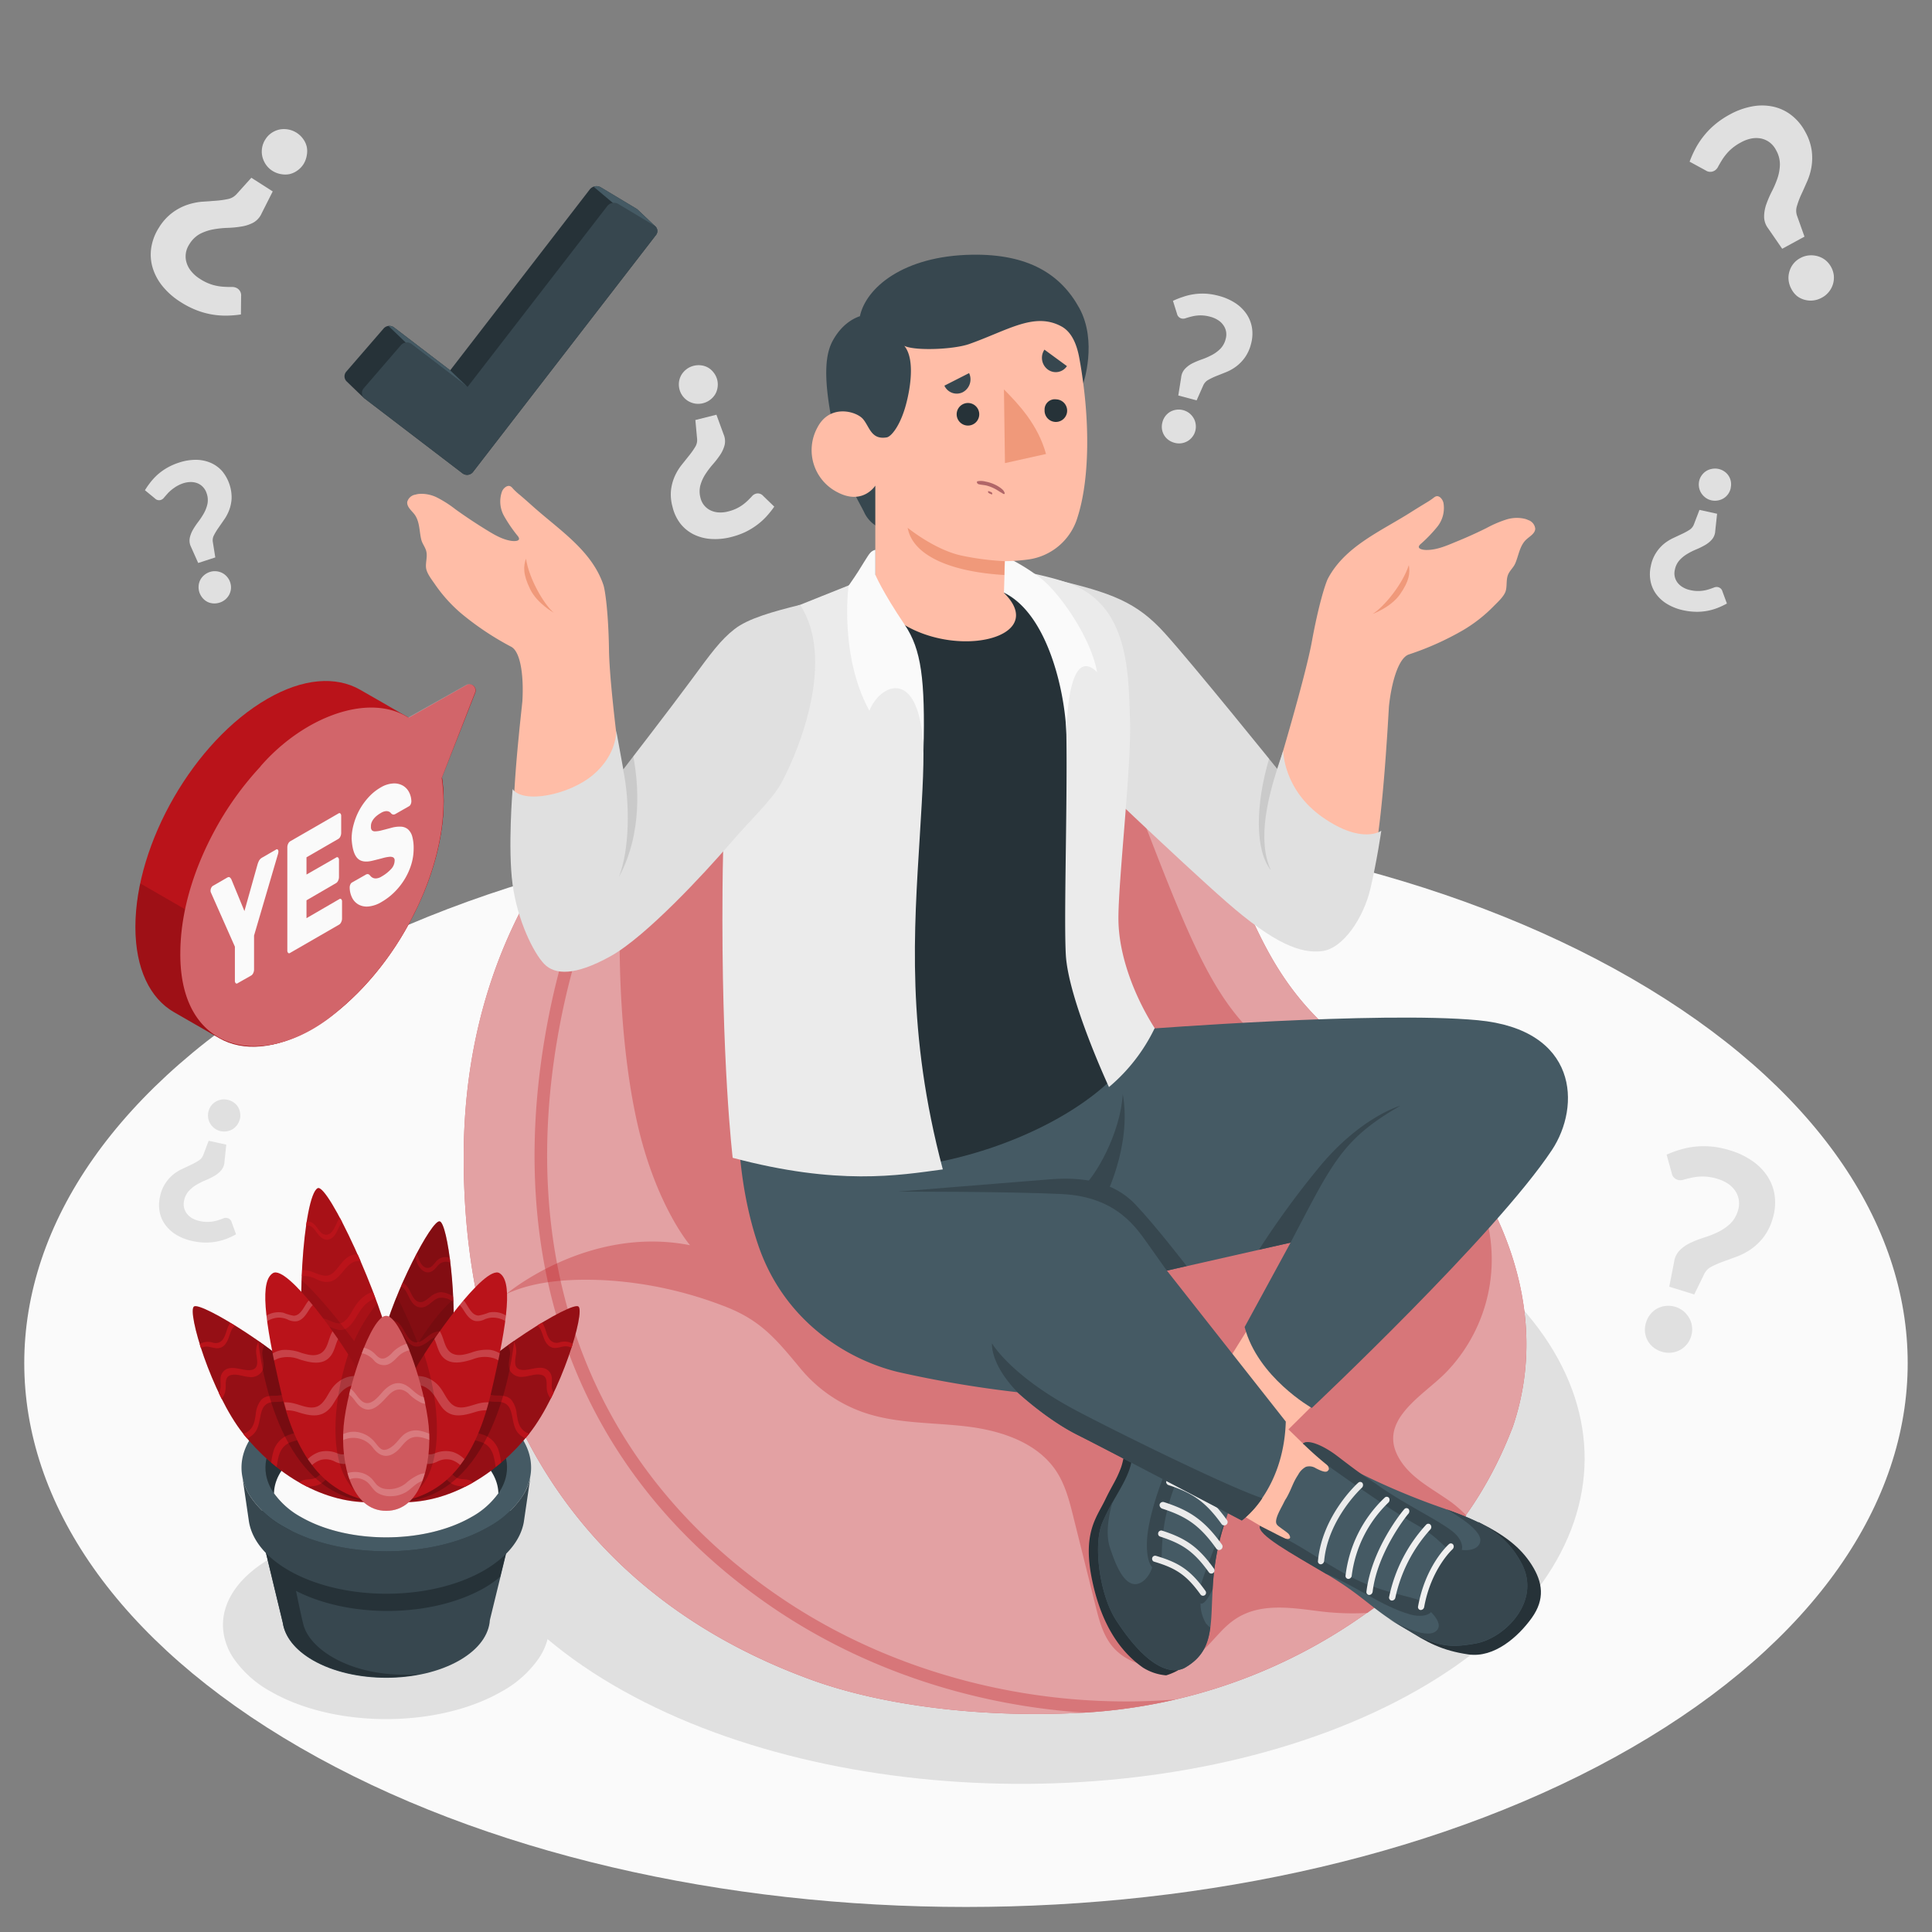 <svg xmlns="http://www.w3.org/2000/svg" viewBox="0 0 500 500"><rect x="0" y="0" width="500" height="500" fill="#808080" stroke="none"/><g id="freepik--Floor--inject-20"><path id="freepik--floor--inject-20" d="M77.66,253.27c-95.18,55-95.17,144,0,199s249.49,55,344.67,0,95.17-144,0-199S172.84,198.32,77.66,253.27Z" style="fill:#fafafa"></path></g><g id="freepik--Symbols--inject-20"><g id="freepik--question-mark--inject-20"><path d="M431.32,298.83a27.88,27.88,0,0,1,3.54-1.31,21.88,21.88,0,0,1,3.93-.78,22.15,22.15,0,0,1,4.31,0,24,24,0,0,1,4.72,1,20.18,20.18,0,0,1,5.82,2.81,14.28,14.28,0,0,1,3.91,4.09,12.25,12.25,0,0,1,1.77,5.07,14,14,0,0,1-.59,5.77,14.21,14.21,0,0,1-2.41,4.8,14.64,14.64,0,0,1-3.26,3.07,17,17,0,0,1-3.63,1.88l-3.54,1.29a25.22,25.22,0,0,0-2.95,1.29,4.16,4.16,0,0,0-1.86,1.85L438.47,335,432,333l1.27-6.49a5.33,5.33,0,0,1,1.5-3,10.13,10.13,0,0,1,2.77-1.89,28.16,28.16,0,0,1,3.47-1.34,26.94,26.94,0,0,0,3.6-1.42,12.73,12.73,0,0,0,3.12-2.12,7.71,7.71,0,0,0,2.05-3.44,6,6,0,0,0,.24-2.65,5.87,5.87,0,0,0-.86-2.33,6.9,6.9,0,0,0-1.84-1.9,9.71,9.71,0,0,0-2.67-1.28,13,13,0,0,0-3.86-.66,13.79,13.79,0,0,0-2.92.29c-.83.18-1.53.35-2.12.52a2.49,2.49,0,0,1-1.46.08,2.2,2.2,0,0,1-1.65-1.77ZM426,342.24a6.1,6.1,0,0,1,1.14-2.13,5.76,5.76,0,0,1,4-2.14,6.17,6.17,0,0,1,4.6,1.41,6.43,6.43,0,0,1,1.47,1.8,6,6,0,0,1,.45,4.65,5.75,5.75,0,0,1-1.17,2.15,5.83,5.83,0,0,1-1.81,1.45,6.05,6.05,0,0,1-2.22.64,6,6,0,0,1-2.43-.26,6.41,6.41,0,0,1-2.18-1.15,5.76,5.76,0,0,1-1.47-1.78,5.92,5.92,0,0,1-.66-2.21A6.22,6.22,0,0,1,426,342.24Z" style="fill:#e0e0e0"></path></g><g id="freepik--question-mark--inject-20"><path d="M446.92,156.19a19.44,19.44,0,0,1-2.34,1.11,14.82,14.82,0,0,1-2.63.77,14.52,14.52,0,0,1-2.93.26,16.16,16.16,0,0,1-3.28-.37,13.6,13.6,0,0,1-4.14-1.56,9.77,9.77,0,0,1-2.91-2.55,8.36,8.36,0,0,1-1.51-3.35,9.51,9.51,0,0,1,.05-4,9.71,9.71,0,0,1,1.35-3.42,10.14,10.14,0,0,1,2-2.29,11.72,11.72,0,0,1,2.36-1.5l2.34-1.1a16.27,16.27,0,0,0,1.93-1.05,2.83,2.83,0,0,0,1.15-1.38l1.46-3.8,4.56,1-.48,4.49a3.61,3.61,0,0,1-.84,2.15,6.84,6.84,0,0,1-1.77,1.45,19.53,19.53,0,0,1-2.29,1.13,16.82,16.82,0,0,0-2.36,1.19,8.55,8.55,0,0,0-2,1.63,5.15,5.15,0,0,0-1.19,2.47,3.93,3.93,0,0,0,.72,3.35,4.69,4.69,0,0,0,1.38,1.18,6.29,6.29,0,0,0,1.89.72,8.92,8.92,0,0,0,2.67.21,9.1,9.1,0,0,0,2-.37c.56-.17,1-.33,1.42-.49a1.76,1.76,0,0,1,1-.14,1.52,1.52,0,0,1,1.23,1.11Zm1-29.92a4.15,4.15,0,0,1-.64,1.53,4,4,0,0,1-1.13,1.11,4.11,4.11,0,0,1-1.48.59,4.19,4.19,0,0,1-1.69,0,4,4,0,0,1-1.53-.66,4.44,4.44,0,0,1-1.11-1.14,4,4,0,0,1-.61-1.48,4.27,4.27,0,0,1,0-1.67,3.91,3.91,0,0,1,.67-1.53,4.11,4.11,0,0,1,1.14-1.1,4.22,4.22,0,0,1,1.48-.57,4.28,4.28,0,0,1,1.67,0,4.22,4.22,0,0,1,1.55.65,4,4,0,0,1,1.12,1.13,4.06,4.06,0,0,1,.54,3.13Z" style="fill:#e0e0e0"></path></g><g id="freepik--question-mark--inject-20"><path d="M61.09,319.44a21.09,21.09,0,0,1-2.34,1.11,14.8,14.8,0,0,1-2.63.76,15.3,15.3,0,0,1-2.94.27,16.11,16.11,0,0,1-3.27-.38,13.65,13.65,0,0,1-4.14-1.55,9.81,9.81,0,0,1-2.91-2.56,8.31,8.31,0,0,1-1.52-3.35,9.52,9.52,0,0,1,.06-4,9.87,9.87,0,0,1,1.35-3.42,10.3,10.3,0,0,1,2-2.29,11.05,11.05,0,0,1,2.37-1.49l2.33-1.1a15.49,15.49,0,0,0,1.93-1.06A2.88,2.88,0,0,0,52.57,299L54,295.23l4.56,1-.47,4.5a3.67,3.67,0,0,1-.84,2.14,6.92,6.92,0,0,1-1.78,1.46,19.36,19.36,0,0,1-2.28,1.12,18.74,18.74,0,0,0-2.37,1.19,8.76,8.76,0,0,0-2,1.63,5.24,5.24,0,0,0-1.18,2.47,4.14,4.14,0,0,0,0,1.82,4.05,4.05,0,0,0,.73,1.54,4.67,4.67,0,0,0,1.37,1.18,6.56,6.56,0,0,0,1.89.71,9,9,0,0,0,2.68.22,10.66,10.66,0,0,0,2-.37c.55-.18,1-.34,1.41-.49a1.68,1.68,0,0,1,1-.14,1.48,1.48,0,0,1,1.23,1.1Zm1-29.92a4.27,4.27,0,0,1-1.77,2.64,4.3,4.3,0,0,1-1.48.59,4.37,4.37,0,0,1-1.69,0,4.2,4.2,0,0,1-1.54-.67,4.29,4.29,0,0,1-1.11-1.14,4.12,4.12,0,0,1-.6-1.48,4.27,4.27,0,0,1,.68-3.2,4.1,4.1,0,0,1,1.15-1.09,4.19,4.19,0,0,1,3.15-.55,4.38,4.38,0,0,1,1.55.66,3.92,3.92,0,0,1,1.69,2.59A4.28,4.28,0,0,1,62.12,289.52Z" style="fill:#e0e0e0"></path></g><g id="freepik--question-mark--inject-20"><path d="M37.51,126.87A21.39,21.39,0,0,1,39,124.74a16,16,0,0,1,1.89-2,15.19,15.19,0,0,1,2.41-1.7,16.07,16.07,0,0,1,3-1.31,13.7,13.7,0,0,1,4.37-.73,9.71,9.71,0,0,1,3.79.75,8.48,8.48,0,0,1,3,2.14,10.71,10.71,0,0,1,2.48,7.1,10,10,0,0,1-.62,3A11.2,11.2,0,0,1,58,134.49l-1.47,2.12a16,16,0,0,0-1.14,1.88,2.74,2.74,0,0,0-.31,1.77l.64,4-4.43,1.44-1.84-4.13a3.67,3.67,0,0,1-.35-2.28,7,7,0,0,1,.81-2.15,19.38,19.38,0,0,1,1.41-2.11,18.87,18.87,0,0,0,1.46-2.22,8.8,8.8,0,0,0,.91-2.41,5.2,5.2,0,0,0-.21-2.73,4.16,4.16,0,0,0-.91-1.58,4,4,0,0,0-1.4-1,4.67,4.67,0,0,0-1.78-.34,6.43,6.43,0,0,0-2,.33A8.88,8.88,0,0,0,45,126.31a9.83,9.83,0,0,0-1.52,1.3c-.39.43-.71.81-1,1.13a1.71,1.71,0,0,1-.78.62A1.5,1.5,0,0,1,40.1,129ZM51.6,153.29a4.43,4.43,0,0,1-.2-1.65,4,4,0,0,1,.42-1.53,4.14,4.14,0,0,1,1-1.25,4.35,4.35,0,0,1,1.47-.83,4.18,4.18,0,0,1,1.67-.19,4.35,4.35,0,0,1,1.53.43,4.06,4.06,0,0,1,1.26,1,3.93,3.93,0,0,1,.82,1.45,4.14,4.14,0,0,1,.2,1.66,4.26,4.26,0,0,1-.45,1.52,4.37,4.37,0,0,1-1,1.24,4.17,4.17,0,0,1-1.46.81,4.39,4.39,0,0,1-1.67.21,4,4,0,0,1-1.53-.41,4.17,4.17,0,0,1-1.24-1A4.51,4.51,0,0,1,51.6,153.29Z" style="fill:#e0e0e0"></path></g><g id="freepik--question-mark--inject-20"><path d="M200.38,131.12a25,25,0,0,1-1.94,2.44,17.23,17.23,0,0,1-2.43,2.22,18.81,18.81,0,0,1-3,1.85,20,20,0,0,1-3.74,1.34,16.49,16.49,0,0,1-5.31.51,11.89,11.89,0,0,1-4.5-1.21,10.11,10.11,0,0,1-3.42-2.82,11.38,11.38,0,0,1-2-4.32,11.69,11.69,0,0,1-.37-4.41,12.5,12.5,0,0,1,1-3.56,13.78,13.78,0,0,1,1.76-2.87l1.94-2.43a19.06,19.06,0,0,0,1.53-2.17,3.36,3.36,0,0,0,.51-2.1l-.45-4.89,5.45-1.37,1.87,5.11a4.41,4.41,0,0,1,.24,2.77,8.39,8.39,0,0,1-1.15,2.52,23.19,23.19,0,0,1-1.87,2.42,22.47,22.47,0,0,0-1.93,2.55,10.42,10.42,0,0,0-1.29,2.82,6.27,6.27,0,0,0,0,3.3,4.78,4.78,0,0,0,2.56,3.24,5.53,5.53,0,0,0,2.11.55,7.59,7.59,0,0,0,2.43-.23,10.83,10.83,0,0,0,3-1.19,11.53,11.53,0,0,0,1.93-1.45c.51-.48.93-.91,1.27-1.28a2.15,2.15,0,0,1,1-.68,1.83,1.83,0,0,1,1.92.55ZM185.6,98.23a5,5,0,0,1,.11,2,4.75,4.75,0,0,1-.62,1.81,5.08,5.08,0,0,1-1.29,1.42,5.17,5.17,0,0,1-3.85,1,5.35,5.35,0,0,1-1.81-.64,5.09,5.09,0,0,1-1.43-1.28,5,5,0,0,1-.87-1.81,5.09,5.09,0,0,1-.1-2,5,5,0,0,1,.66-1.8,5.23,5.23,0,0,1,1.3-1.4,5,5,0,0,1,1.82-.86,5.18,5.18,0,0,1,2-.11,4.76,4.76,0,0,1,1.8.62,4.85,4.85,0,0,1,1.4,1.28A5,5,0,0,1,185.6,98.23Z" style="fill:#e0e0e0"></path></g><g id="freepik--question-mark--inject-20"><path d="M303.56,77.86a20.43,20.43,0,0,1,2.52-1A15.53,15.53,0,0,1,312,76a16.93,16.93,0,0,1,3.43.57,14.65,14.65,0,0,1,4.26,1.86,10.32,10.32,0,0,1,2.92,2.85,8.88,8.88,0,0,1,1.41,3.6,10,10,0,0,1-.27,4.17,10.33,10.33,0,0,1-1.61,3.52,10.74,10.74,0,0,1-2.26,2.3,11.92,11.92,0,0,1-2.57,1.44l-2.51,1a16.38,16.38,0,0,0-2.09,1,3,3,0,0,0-1.29,1.39l-1.74,3.92-4.74-1.27.75-4.7a3.75,3.75,0,0,1,1-2.21,7,7,0,0,1,1.94-1.43A21.41,21.41,0,0,1,311.07,93a18.89,18.89,0,0,0,2.56-1.12,9.18,9.18,0,0,0,2.19-1.61,5.49,5.49,0,0,0,1.38-2.53,4.32,4.32,0,0,0,.11-1.91,4.15,4.15,0,0,0-.69-1.65,4.68,4.68,0,0,0-1.37-1.32A6.87,6.87,0,0,0,313.3,82a9.49,9.49,0,0,0-2.81-.38,10.13,10.13,0,0,0-2.09.29c-.59.15-1.09.29-1.51.43a1.91,1.91,0,0,1-1.05.1,1.59,1.59,0,0,1-1.23-1.23Zm-2.72,31.39a4.49,4.49,0,0,1,.76-1.57,4.39,4.39,0,0,1,1.25-1.11,4.5,4.5,0,0,1,4.94.36,4.54,4.54,0,0,1,1.1,1.26,4.12,4.12,0,0,1,.55,1.59,4.32,4.32,0,0,1-.1,1.75,4.16,4.16,0,0,1-.79,1.57,4.2,4.2,0,0,1-1.26,1.09,4.36,4.36,0,0,1-3.34.4,4.66,4.66,0,0,1-1.6-.77,4.24,4.24,0,0,1-1.11-1.25,4.31,4.31,0,0,1-.53-1.56A4.6,4.6,0,0,1,300.84,109.25Z" style="fill:#e0e0e0"></path></g><g id="freepik--question-mark--inject-20"><path d="M437.27,41.84a28.33,28.33,0,0,1,1.48-3.33,21,21,0,0,1,2.11-3.23,20.75,20.75,0,0,1,2.9-3,22.62,22.62,0,0,1,3.84-2.61,19.25,19.25,0,0,1,5.85-2.13,13.83,13.83,0,0,1,5.45.06,11.8,11.8,0,0,1,4.7,2.2,13.31,13.31,0,0,1,3.58,4.28,13.91,13.91,0,0,1,1.69,4.9,14.36,14.36,0,0,1-.08,4.31,15.89,15.89,0,0,1-1.15,3.77c-.53,1.17-1,2.28-1.49,3.31a22.22,22.22,0,0,0-1.09,2.9,4,4,0,0,0,0,2.53L467,61.24l-5.77,3.14-3.61-5.24a5.09,5.09,0,0,1-1.07-3.06,9.75,9.75,0,0,1,.56-3.19,27.57,27.57,0,0,1,1.41-3.29A25,25,0,0,0,460,46.16a11.94,11.94,0,0,0,.64-3.58,7.41,7.41,0,0,0-1-3.73,5.81,5.81,0,0,0-1.66-2,5.69,5.69,0,0,0-2.19-1,6.62,6.62,0,0,0-2.55,0,9.26,9.26,0,0,0-2.68,1,13,13,0,0,0-3.06,2.22,14.2,14.2,0,0,0-1.76,2.2c-.43.7-.79,1.3-1.07,1.82a2.46,2.46,0,0,1-.92,1.06,2.12,2.12,0,0,1-2.33-.05ZM463.6,74.77a6.19,6.19,0,0,1-.71-2.23,5.65,5.65,0,0,1,.19-2.22,5.77,5.77,0,0,1,1-2,5.63,5.63,0,0,1,1.82-1.52,5.72,5.72,0,0,1,2.25-.7,6.2,6.2,0,0,1,2.24.2,5.7,5.7,0,0,1,2,1,6,6,0,0,1,2.2,4,5.91,5.91,0,0,1-.22,2.23,5.76,5.76,0,0,1-1.06,2,5.66,5.66,0,0,1-1.81,1.5,6.11,6.11,0,0,1-2.26.73,5.84,5.84,0,0,1-2.22-.18,5.55,5.55,0,0,1-2-1A6.05,6.05,0,0,1,463.6,74.77Z" style="fill:#e0e0e0"></path></g><g id="freepik--question-mark--inject-20"><path d="M62.35,81.38a26.39,26.39,0,0,1-3.63.3,20.52,20.52,0,0,1-7.85-1.4,22.82,22.82,0,0,1-4.13-2.12,19,19,0,0,1-4.68-4.1,14,14,0,0,1-2.57-4.81,12,12,0,0,1-.34-5.17,13.47,13.47,0,0,1,2-5.2A13.82,13.82,0,0,1,44.67,55a14.08,14.08,0,0,1,3.82-2,16.19,16.19,0,0,1,3.86-.8L56,51.94A22.94,22.94,0,0,0,59,51.51a4.05,4.05,0,0,0,2.2-1.24L65.05,46l5.53,3.54L67.72,55.2a5.12,5.12,0,0,1-2.17,2.42,9.78,9.78,0,0,1-3.06,1,26.34,26.34,0,0,1-3.57.35,25.5,25.5,0,0,0-3.71.39,12.47,12.47,0,0,0-3.44,1.16A7.38,7.38,0,0,0,49,63.22a5.74,5.74,0,0,0-.91,2.39,5.52,5.52,0,0,0,.2,2.39,6.46,6.46,0,0,0,1.22,2.23,8.89,8.89,0,0,0,2.14,1.88,12.41,12.41,0,0,0,3.42,1.62,13.3,13.3,0,0,0,2.78.48c.81.05,1.52.07,2.11.06a2.55,2.55,0,0,1,1.37.31,2.12,2.12,0,0,1,1.07,2.07ZM78.56,42.46a5.94,5.94,0,0,1-1.62,1.69,5.68,5.68,0,0,1-2,.91,5.8,5.8,0,0,1-2.24,0,6,6,0,0,1-2.22-.86,5.75,5.75,0,0,1-1.69-1.64,6.33,6.33,0,0,1-.9-2.05,5.83,5.83,0,0,1,.79-4.44,5.61,5.61,0,0,1,1.63-1.69,5.9,5.9,0,0,1,2.06-.87A6.1,6.1,0,0,1,78.48,36a5.51,5.51,0,0,1,.91,2,5.7,5.7,0,0,1,0,2.22A6.16,6.16,0,0,1,78.56,42.46Z" style="fill:#e0e0e0"></path></g></g><g id="freepik--Shadows--inject-20"><path id="freepik--Shadow--inject-20" d="M141.9,423.38a15.9,15.9,0,0,1-2.54,5.91,28,28,0,0,1-9.54,8.47c-16.5,9.52-43.26,9.52-59.76,0a28,28,0,0,1-9.53-8.47A16,16,0,0,1,58,423.38h0c-1.47-7.16,2.56-14.62,12.07-20.12,16.5-9.53,43.26-9.53,59.76,0C139.34,408.76,143.37,416.22,141.9,423.38Z" style="fill:#e0e0e0"></path><path id="freepik--shadow--inject-20" d="M367.45,317.43c57.2,33.57,56.82,87.34-.86,120.1s-150.8,32.08-208-1.49-56.82-87.34.86-120.09S310.25,283.86,367.45,317.43Z" style="fill:#e0e0e0"></path></g><g id="freepik--Character--inject-20"><g id="freepik--character--inject-20"><g id="freepik--bean-bag--inject-20"><path d="M184.65,183.24C158.25,198.48,120,234.55,120,299.6s30.74,113.43,89.62,135c18.87,6.93,44.56,9.92,69.09,8.72a139.38,139.38,0,0,0,78-28.1c15.66-12,27.21-26.21,34.79-45.95,12.5-36.67-9.86-75.06-40.26-97S324.52,225.38,303,199.42c-11.56-14-28.58-25.9-49.35-28.21C231,168.68,204.75,171.63,184.65,183.24Z" style="fill:#BA131A"></path><path d="M184.65,183.24C158.25,198.48,120,234.55,120,299.6s30.74,113.43,89.62,135c18.87,6.93,44.56,9.92,69.09,8.72a139.38,139.38,0,0,0,78-28.1c15.66-12,27.21-26.21,34.79-45.95,12.5-36.67-9.86-75.06-40.26-97S324.52,225.38,303,199.42c-11.56-14-28.58-25.9-49.35-28.21C231,168.68,204.75,171.63,184.65,183.24Z" style="fill:#fff;opacity:0.6"></path><path d="M374.52,354.88a42,42,0,0,0-6.35-63.31c-8.87-6.35-20.22-8.69-29.78-14-23.18-12.83-27.69-26.86-47.81-79.14a110.16,110.16,0,0,0-8.3-17.21,68.92,68.92,0,0,0-28.6-10c-22.65-2.53-48.93.42-69,12A127.8,127.8,0,0,0,165,197.32c-6.82,27.92-6,74.15,1.66,100.05,5,16.91,11.92,24.89,11.92,24.89-26.5-5.21-47.61,12.67-47.61,12.67,7.62-3.62,17.31-4,25.53-3.61a101.49,101.49,0,0,1,30.09,6.4c10.07,3.67,14,8.52,20.71,16.61a36.84,36.84,0,0,0,16.79,11.4c8.42,2.76,17.49,2.38,26.28,3.46s18.12,4.16,23,11.56c2.35,3.57,3.42,7.8,4.45,11.95l5.7,22.87c.83,3.32,1.69,6.71,3.62,9.53,4.95,7.25,16.44,8.23,23.3,2.75,3.24-2.6,5.54-6.28,9-8.65,6.51-4.54,14.75-3.11,22.1-2.2a69.37,69.37,0,0,0,12.36.43c1-.71,2-1.42,3-2.17a107.55,107.55,0,0,0,22.62-23,29.93,29.93,0,0,0-5.14-4.34c-4.29-2.94-9.1-5.51-11.91-9.88C355.7,367.65,368.6,361.15,374.52,354.88Z" style="fill:#BA131A;opacity:0.3"></path><path d="M304.25,439.82c-35.94,2.88-73-6.48-102.37-26.47C154.5,381.11,134,330,144.13,269.47c9-53.48,35.7-82.93,62.54-95.11h0c-1.49.4-3,.83-4.45,1.29h0q-2.19.69-4.32,1.47l-.08,0c-1.41.52-2.81,1.07-4.19,1.66l-.09,0q-2.1.9-4.13,1.89c-21.74,15.86-41.07,44-48.47,88.19C130.55,330.8,151.55,383.05,200,416.05c23.51,16,51.81,25.3,80.61,27.18A145.74,145.74,0,0,0,304.25,439.82Z" style="fill:#BA131A;opacity:0.3"></path></g><g id="freepik--character--inject-20"><path d="M394.75,134.3a9,9,0,0,0-4.78.11,29.19,29.19,0,0,0-5.25,2.24q-3.92,1.95-8,3.6c-2.4,1-4.95,2.11-7.6,2.08-.88,0-2.72-.3-1.56-1.44a37.08,37.08,0,0,0,4.44-4.6,7.73,7.73,0,0,0,1.59-6,2.62,2.62,0,0,0-.95-1.63c-.75-.51-1.24-.15-1.8.3a19,19,0,0,1-1.91,1.25c-1.34.82-2.68,1.64-4,2.48-7.76,4.89-16.83,8.73-21.24,17-.64,1.2-2.43,6.75-4.19,16.38s-9.35,34.73-9.35,34.73-15-17.46-25.91-31.47a44.35,44.35,0,0,0-19.94-14.77,84.59,84.59,0,0,0-12-3.31l10.91,47.26s26.09,27.84,41,39.55c13.47,10.57,21.71,6.12,24.24,2.27,4.2-6.39,7.83-9.09,10.44-48.4.22-3,.38-6.08.57-9.12.66-6.3,2.48-12.51,5.13-13.43a74.56,74.56,0,0,0,14.12-6.33,38.37,38.37,0,0,0,8-6.32c1-1,2.64-2.49,3-3.9s0-3.07.73-4.43c.48-.92,1.28-1.6,1.71-2.6.87-2,1.12-4.51,2.8-6.12.92-.88,2.32-1.57,2.37-2.85a2.66,2.66,0,0,0-1.81-2.24A7,7,0,0,0,394.75,134.3Z" style="fill:#ffbda7"></path><path d="M330.17,200.8c-3.33,10.06-3.58,23.36-3.58,23.36s-3.69-15.35.51-27Z" style="fill:#f0997a"></path><path d="M364.61,146.24c-1.66,5.07-6.52,10.91-9.39,12.65,0,0,4.57-1.62,7-4.94C364.8,150.31,364.94,148.25,364.61,146.24Z" style="fill:#f0997a"></path><path d="M272.41,149.83c15.37,3.58,21.75,6,29,14s29.13,35.14,29.13,35.14l1.56-4.72s-.06,10.09,10.19,17.26S357.48,215,357.48,215s-1.14,7.86-2.84,15.07-6.86,15.33-12.44,16.07-12.54-2-24.78-12.71-38.82-36.19-38.82-36.19Z" style="fill:#e0e0e0"></path><path d="M330.56,198.94c-2.05,6.44-5.41,18.22-1.67,26.25-4.13-5.16-4-16.85-.44-28.87Z" style="opacity:0.1"></path><g id="freepik--Bottom--inject-20"><path d="M315.32,356.17l14.75-23.69,24,17-34.43,34.13s-15.35-2.78-17.14-11.07S310.83,358.49,315.32,356.17Z" style="fill:#ffbda7"></path><path d="M296.64,364.35a13.25,13.25,0,0,0-3.85,3.53c-1.15,1.42-1.47,8.79-2.74,12.11s-2.11,4.16-4.1,8.29c-2.22,4.57-5.93,8.6-3.22,21.08,2.74,12.65,8.24,18.81,13.07,22.22a13.37,13.37,0,0,0,6,2s6.9-1.94,6.22-6S296.64,364.35,296.64,364.35Z" style="fill:#263238"></path><path d="M324.76,380.25c-.29,1.23-2.21,3-3,4-2.7,3.23-4.2,7.78-5.39,11.77-5.61,18.9,1.19,29.34-9.8,35.65-3.16,1.63-9.34.57-17.74-12.38-4.29-6.61-5.94-19.59-3.55-25.19s5.29-9.14,6.89-13.47,1.7-12.65,4.48-16.25a17.88,17.88,0,0,1,6.45-4.64c1.94-1,6.08-2.08,8.05-3,2.12-1,3.1-2,4.18-.56l-2.39,2.49c-3.78,4.38-2.9,5.14-3,7.64s-1.24,5.27-1.94,7.81c2.66-2.82,3.87-5.38,6.46-4.69,2.41.65,2.9.59,6.35,4.45S325,379.15,324.76,380.25Z" style="fill:#455a64"></path><path d="M288.82,419.26c-4.29-6.61-5.94-19.59-3.55-25.19a53.22,53.22,0,0,1,2.7-5.4c-.11.38-.26.77-.34,1.1-.19.74-.35,1.48-.49,2.22-.53,2.87-.79,6,.2,8.82.88,2.49,2.87,8.72,6.09,9.14,1.83.23,3.54-1.43,4.42-3.41.37-.84,1.07-3.13,1.07-3.13a28.43,28.43,0,0,1,8.11,4.16c4.43,3.52,4.19,4.19,4.19,4.19a12.91,12.91,0,0,0-.51,4.11,10.45,10.45,0,0,0,1.39,4.26,6.49,6.49,0,0,0,1.11,1.06c-.58,4.42-2,7.81-6.65,10.45C303.4,433.27,297.22,432.21,288.82,419.26Z" style="fill:#37474f"></path><path d="M316.36,396a65.57,65.57,0,0,0-2.54,15.28c-2.19,4.77-3.73,4.48-3.72,1.92s4.33-12.87,7.63-21.4C317.22,393.2,316.77,394.63,316.36,396Z" style="fill:#37474f"></path><path d="M307.35,364.13a10.76,10.76,0,0,1,2.49-6.88c.48-.18.94-.35,1.3-.52,2.12-1,3.1-2,4.18-.56l-2.39,2.49c-3.78,4.38-2.9,5.14-3,7.64s-1.24,5.27-1.94,7.81c-2.69,8.18-4.72,10.81-6.34,18.62s-.49,13.25-1.64,13.6-3.33-.74-3.19-7.1,3.86-16.74,6.27-21.6S307.45,367.53,307.35,364.13Z" style="fill:#37474f"></path><path d="M298.31,403.91a.75.75,0,0,0,.38.25c5.44,1.63,8.27,3.28,12,8.49a.8.8,0,0,0,1.1.19.79.79,0,0,0,.19-1.1c-3.91-5.51-7-7.37-12.81-9.09a.79.79,0,0,0-.83,1.26Z" style="fill:#ebebeb"></path><path d="M299.88,397.42a.87.87,0,0,0,.37.25c5.62,1.83,8.66,3.73,12.59,9.22a.78.78,0,0,0,1.13.19.81.81,0,0,0,.19-1.13c-4.15-5.79-7.45-7.88-13.4-9.82a.81.81,0,0,0-1,.52A.85.85,0,0,0,299.88,397.42Z" style="fill:#ebebeb"></path><path d="M300.37,390.16a1,1,0,0,0,.42.28c6.19,2,9.72,4.3,14,10.36a.9.9,0,0,0,1.46-1.05c-4.56-6.36-8.4-8.88-15-11a.9.9,0,0,0-1.13.57A.92.92,0,0,0,300.37,390.16Z" style="fill:#ebebeb"></path><path d="M302,384.06a.94.94,0,0,0,.41.28c6.07,2,9.49,4.16,13.75,10.11a.87.87,0,0,0,1.42-1c-4.46-6.24-8.2-8.67-14.63-10.76a.88.88,0,0,0-1.11.56A.9.9,0,0,0,302,384.06Z" style="fill:#ebebeb"></path><path d="M304.76,378.23a1,1,0,0,0,.4.28c6.07,2,9.49,4.16,13.75,10.11a.88.88,0,1,0,1.43-1c-4.48-6.25-8.2-8.67-14.63-10.76a.88.88,0,0,0-1.11.56A.85.85,0,0,0,304.76,378.23Z" style="fill:#ebebeb"></path><polygon points="321.98 358.75 337.21 373.59 345.98 380.21 333.65 399.31 305.07 382.43 321.98 358.75" style="fill:#ffbda7"></polygon><path d="M296.38,266.33s60.53-4.69,86.05-2.3c26,2.43,26.76,22.21,19.19,33.62-14.48,21.86-62.13,66.73-62.13,66.73s-14-7.95-17.38-20.95L334,321.59l-32,7.25-15-12.07-.59-8.23Z" style="fill:#455a64"></path><path d="M296.38,266.33l-104.8,8.19s-3.17,24.64,4.62,47.64c6.69,19.75,23,29.68,36.07,32.88a289.22,289.22,0,0,0,31,5.26s7.55,7.05,15.49,11,42.6,22.19,42.6,22.19,10.85-7.67,11.4-25.59L302,328.84c-6.87-10-9.3-13.3-13.4-15.79C295.55,286.43,295.9,280.35,296.38,266.33Z" style="fill:#455a64"></path><path d="M297.36,322.34c3.12,4.38,4.61,6.5,4.61,6.5l5.13-1.2s-8-10.39-13.27-15.94c-5.76-6.09-14-7.13-22-6.5-10.14.79-39.53,3.2-39.53,3.2s28-.08,42.47.62S294.23,318,297.36,322.34Z" style="fill:#37474f"></path><path d="M290.57,283.14c-.6,10.15-7.07,21.53-10.8,24.49l6,2.72S293,296.6,290.57,283.14Z" style="fill:#37474f"></path><path d="M340.88,302.71a223.22,223.22,0,0,0-15.07,20.72l8.18-1.84c10.84-20.6,13.22-26.67,28.43-35.43C362.42,286.16,351.8,289.14,340.88,302.71Z" style="fill:#37474f"></path><path d="M256.73,347.65S261.48,356,278.44,365c9.54,5.06,39.12,19.72,48.24,22.73a24.79,24.79,0,0,1-5.29,5.78s-34.67-18.21-42.6-22.19a51.4,51.4,0,0,1-5-2.92c-.71-.46-1.41-.93-2.08-1.4-1.75-1.23-3.33-2.45-4.64-3.51s-2.34-1.95-3-2.52l-.66-.6-.09-.08C256.15,352.89,256.73,347.65,256.73,347.65Z" style="fill:#37474f"></path><path d="M382.66,393.92c6.77,3.37,10.87,6.54,13.74,11.06s3.49,8.9,0,13.76-9.71,10.4-16.4,9.42-10.67-3-16.62-6.94Z" style="fill:#263238"></path><path d="M326.05,395c-.28,2.09,8.22,7,17.05,12.25,9.46,5.57,11.62,8.85,19.33,13.52,8.82,5.33,12.29,5.9,19.61,4.54s17-10.83,11.71-20.77c-4.34-8.1-10.64-10.77-20.26-14.22a185.26,185.26,0,0,1-22.37-9.45c-6.86-3.38-12.29-8.85-13.91-7.25,1,.58,8,5.81,6.49,6.94-.4.61-1.44.32-3.2-.6a3.08,3.08,0,0,0-2.54-.34,4.89,4.89,0,0,0-2,2.05c-1.33,2-1.59,3.3-2.72,5.44-.67,1.25-.37.52-1,1.79-.7,1.42-2,3.54-2,4.9,0,.82.58,1.13,1.17,1.58s1.43,1,2,1.51c.22.21.59.85.43,1.14-.27.5-1.53.14-2-.13s-1.39-.56-2-.86S327.61,395.86,326.05,395Z" style="fill:#455a64"></path><path d="M359.4,418.94c1.27.78,9.29,5.39,12.12,3.29,3.06-2.27-3.3-6.88-3.3-6.88s-.47-6.39,7.95-15c1.23,1.13,6.73,1.56,6.94-1.68s-8.66-8-8.79-8.08c9.2,3.34,15.22,6.05,19.43,13.92,5.32,9.94-4.39,19.4-11.71,20.77s-10.79.79-19.61-4.54C361.55,420.2,360.17,419.48,359.4,418.94Z" style="fill:#37474f"></path><path d="M369.18,414.8c3.38,1.47.71,4.43-4.3,3-7.52-2.21-13.5-7.11-21.78-10.54-8.83-5.2-17.85-10.1-17.05-12.38,1.6.76,5,2.54,5,2.54.67.35,2.39,1.17,2.39,1.17,6.72,3.62,14,9.14,21.39,11.85C361.31,412.78,365.79,413.33,369.18,414.8Z" style="fill:#37474f"></path><path d="M375.56,401.5c-3-2.13-3.45-3.75-9.46-7.17s-16.05-10.49-22.25-14.87a83.86,83.86,0,0,1-6.64-5.87c1.19-1.14,5.08.34,8.85,3.21s6.06,4.67,9.83,7.07c7.28,5.29,15.77,9.17,19.91,12.37S378.59,403.62,375.56,401.5Z" style="fill:#37474f"></path><path d="M376.1,400.69a1.05,1.05,0,0,1-.2.27c-.08.06-5.55,5.11-7.32,14.92a.94.94,0,0,1-.95.79.76.76,0,0,1-.63-.95c1.9-10.49,7.63-15.78,7.95-16.06a.74.74,0,0,1,1.12.06A.92.92,0,0,1,376.1,400.69Z" style="fill:#f0f0f0"></path><path d="M370.31,395.63a1.1,1.1,0,0,1-.19.25,38.27,38.27,0,0,0-9,17.58.92.92,0,0,1-1,.76.78.78,0,0,1-.6-1,39.48,39.48,0,0,1,9.56-18.62.75.75,0,0,1,1.13,0A.93.93,0,0,1,370.31,395.63Z" style="fill:#f0f0f0"></path><path d="M355.12,412.28a.91.91,0,0,1-.79.5.76.76,0,0,1-.69-.9c1.34-11.15,9.46-21,9.83-21.35a.74.74,0,0,1,1.12.06,1,1,0,0,1-.17,1.24c-.09.07-7.94,9.71-9.18,20.09A1.09,1.09,0,0,1,355.12,412.28Z" style="fill:#f0f0f0"></path><path d="M349.72,408.13a.92.92,0,0,1-.78.49.76.76,0,0,1-.71-.88,33.09,33.09,0,0,1,10.16-20.18.73.73,0,0,1,1.11.14,1,1,0,0,1-.24,1.22,31.78,31.78,0,0,0-9.43,18.83A.94.94,0,0,1,349.72,408.13Z" style="fill:#f0f0f0"></path><path d="M342.57,404.35a.89.89,0,0,1-.76.49.75.75,0,0,1-.72-.87c1.06-11.63,10-19.91,10.42-20.24a.73.73,0,0,1,1.12.11,1,1,0,0,1-.22,1.23c-.09.07-8.73,8.09-9.72,18.89A.89.89,0,0,1,342.57,404.35Z" style="fill:#ebebeb"></path></g><g id="freepik--Top--inject-20"><g id="freepik--Chest--inject-20"><path d="M290.11,188.71c1-27.86-4.57-36.06-18.5-38.84l-23-4.47c-7,.81-38.06,11.82-46.28,13.89-5.3,1.34-8.46,12.07-11.06,29.07-2.11,13.82-1.91,24.82-3.13,44.07-1,16.13.26,42.3,3.23,65.1,44,16.72,98.93-9.22,104.13-30.32-1.29-5.89-9.7-15.84-9.82-27.46C288.49,215.66,289.79,197.47,290.11,188.71Z" style="fill:#263238"></path><path d="M201.83,158.62l24.66-9.87s2.38,7.59,7.88,22.16,5.18,20.93,3.68,45.39S234.54,267,244,302.64c-11.52,1.56-27.19,4.24-54.38-3,0,0-3-24.71-2.63-69.63C187.18,205,189,164.61,201.83,158.62Z" style="fill:#ebebeb"></path><path d="M258.82,149.53c9.54,4.7,15.82,16.3,16.84,31.68s-.46,54.25.17,65.84S287,281.33,287,281.33a45.89,45.89,0,0,0,11.83-15.24c-4.95-7.77-9.25-18.33-9.38-27.95s3.41-40,3-51.74-.25-28-13.59-34.52c-5.74-2.83-19.66-5-19.66-5Z" style="fill:#ebebeb"></path><path d="M276,190.06c-.37-11.29-5-31.81-16.72-36.93a9.84,9.84,0,0,1-.41-3.6l.62-5.79a49.59,49.59,0,0,1,9.87,5.93c4.92,3.83,13,15.39,14.56,24.28C279,169.05,276.31,176.1,276,190.06Z" style="fill:#fafafa"></path><g id="freepik--Head--inject-20"><path d="M224.34,81.44s-5.12.2-8.71,6.52c-1.8,3.17-3.23,9,.76,26.07,2.56,11,6,15.83,7.43,18.91a8.31,8.31,0,0,0,4.7,4l.14-13-.15-9s7.53-6.34,8.39-12.81c1.12-8.33-2-13.18-2-13.18Z" style="fill:#37474f"></path><path d="M222.55,81.81c1.54-7.24,11.1-15.6,29-15.89,14.64-.24,23,5.1,27.77,13.8s1,19.62,1,19.62l-45.8-4.69Z" style="fill:#37474f"></path><path d="M216.67,127.36c6.6,3.52,9.86-1.68,9.86-1.68l0,29.14c12.26,17.74,46.93,12.06,33.29-1.39l.25-8.2a47.94,47.94,0,0,0,5.84-.41,15.48,15.48,0,0,0,13-11.1c3-9.43,3.4-24.74.41-41.09-.58-3.16-1.8-6.63-4.63-8.16-7-3.79-13.8,1-23.88,4.57-4.18,1.45-14.2,1.79-16.79.45,3.33,4,1,13.81-.07,16.92-1.5,4.48-3.49,6.62-4.45,6.78-4.1.71-4.45-2.81-6.2-4.79s-8.57-3.92-11.76,2.25A12.21,12.21,0,0,0,216.67,127.36Z" style="fill:#ffbda7"></path><path d="M234.91,136.6c1.16,6.63,9.91,11.3,25,12.21l.11-3.58a69.9,69.9,0,0,1-11-1.41C242,142.39,234.91,136.6,234.91,136.6Z" style="fill:#f0997a"></path><path d="M244.41,99.81l6.39-3.25a3.77,3.77,0,0,1-1.63,4.94A3.5,3.5,0,0,1,244.41,99.81Z" style="fill:#37474f"></path><path d="M270.3,90.49l5.82,4.26a3.46,3.46,0,0,1-4.95.88A3.78,3.78,0,0,1,270.3,90.49Z" style="fill:#37474f"></path><path d="M247.59,107.08a2.92,2.92,0,1,0,3.06-2.78A2.92,2.92,0,0,0,247.59,107.08Z" style="fill:#263238"></path><path d="M270.34,106.13a2.92,2.92,0,1,0,3.05-2.77A2.65,2.65,0,0,0,270.34,106.13Z" style="fill:#263238"></path><path d="M259.82,100.78l.26,19.07,10.63-2.36C268.62,109.9,263.59,104.57,259.82,100.78Z" style="fill:#f0997a"></path><path d="M256.71,127.5a.82.82,0,0,0-.36-.21l-.28-.1.06,0a.89.89,0,0,0-.32-.08.19.19,0,0,0-.1.05.17.17,0,0,0,0,.12.32.32,0,0,0,.11.27,1.6,1.6,0,0,0,.4.23l.34.14a.25.25,0,0,0,.19,0l0,0a.21.21,0,0,0,.05-.18A.43.43,0,0,0,256.71,127.5Zm2.6-.92a5.38,5.38,0,0,0-.76-.57,9.17,9.17,0,0,0-1.71-.87,10.25,10.25,0,0,0-1.8-.51,4.62,4.62,0,0,0-2-.09c-.47.12-.1.68.19.76.71.2,1.47.19,2.19.39a9.92,9.92,0,0,1,1.65.61,11.47,11.47,0,0,1,1.52.87c.29.18.59.34.87.52a.75.75,0,0,0,.36.17c.18,0,.21-.1.19-.26A2,2,0,0,0,259.31,126.58Z" style="fill:#b16668"></path></g><path d="M239,194.35c-.79-22.15-11.28-17.42-14-10.41-6.93-12.63-5.88-28.27-5.4-32.34,2.5-3.58,2.9-4.36,4-6.12,1.48-2.34,1.69-2.81,2.94-3.2l0,6.47s1.79,4.34,7.64,13C238.42,168.05,239.46,175.76,239,194.35Z" style="fill:#fafafa"></path></g></g><path d="M108.36,127.83a9,9,0,0,1,4.69.9,29.25,29.25,0,0,1,4.81,3.07q3.56,2.56,7.27,4.87c2.21,1.36,4.54,2.89,7.15,3.3.88.13,2.74.15,1.78-1.17a37.59,37.59,0,0,1-3.62-5.27,7.69,7.69,0,0,1-.58-6.17,2.59,2.59,0,0,1,1.2-1.45c.82-.39,1.25,0,1.73.58a16.5,16.5,0,0,0,1.68,1.55c1.19,1,2.37,2.06,3.55,3.11,6.85,6.1,15.16,11.38,18.15,20.26.43,1.29,1.29,7.06,1.44,16.85S160.93,201,160.93,201s4.4-5.57,15-19.85c9.71-13.11,12.76-18.2,21.16-20.89,3.8-1.21,8-2.17,9.28-2.52,7,8.28,2.7,36.88-10.51,50.91,0,0-18.66,22.9-33.76,34.93-13.4,10.66-22.18,4.37-24,.16-3.09-7-7.75-14-3.85-53.16.28-3,.63-6.06.94-9.09.38-6.33-.4-12.74-2.86-14.09a74.72,74.72,0,0,1-12.88-8.57,38.64,38.64,0,0,1-6.84-7.55c-.8-1.18-2.19-2.89-2.35-4.34s.46-3,0-4.49c-.31-1-1-1.79-1.25-2.85-.52-2.16-.36-4.63-1.75-6.49-.77-1-2-1.94-1.87-3.2a2.62,2.62,0,0,1,2.15-1.91A5.43,5.43,0,0,1,108.36,127.83Z" style="fill:#ffbda7"></path><path d="M160.93,201c1.62,10.47.08,25,.08,25s5.89-17.75,3.66-29.89Z" style="fill:#f0997a"></path><path d="M136.12,144.57c.81,5.27,4.64,11.83,7.19,14,0,0-4.25-2.36-6.06-6C135.26,148.55,135.47,146.5,136.12,144.57Z" style="fill:#f0997a"></path><path d="M207.07,156.53c-7,1.75-13.42,3.5-17,6.3s-6,6.13-11.26,13.28-17.5,23-17.5,23l-1.83-10s.29,6.07-5.93,11.37-18.13,7.6-20.89,3.74c0,0-1.27,15.37,0,24.7s5.42,17.7,8.18,20.55,7.94,3.12,17.17-2,24.55-21.76,30.57-28.74,10.73-11.23,13.31-15.54S217.29,172.3,207.07,156.53Z" style="fill:#e0e0e0"></path><path d="M161.26,199.13c1.83,8.67,1.69,20.78-1.1,27.86,6.28-11.51,5-24.74,3.72-31.27Z" style="opacity:0.1"></path></g></g></g><g id="freepik--Plant--inject-20"><g id="freepik--plant--inject-20"><g id="freepik--Pot--inject-20"><path d="M133.68,391,66.2,391l7,29.07h0c.53,3.5,3.11,6.92,7.75,9.61,10.5,6.05,27.51,6.05,38,0,5-2.89,7.59-6.63,7.83-10.41Z" style="fill:#37474f"></path><path d="M125.45,410.89a28.58,28.58,0,0,0,4-2.83l3.79-15.53a27.35,27.35,0,0,1-6.82,5.43c-14.24,8.21-37,8.42-51.77.66l1.72-6.92-.53-.73H66.2l7,29h0c.53,3.5,3.11,6.92,7.75,9.61,7.48,4.31,18.25,5.54,27.63,3.7-16.81,1.26-28.34-6.09-30.07-12.87-.69-2.7-1.9-8.69-1.9-8.69C90.64,418.91,112,418.63,125.45,410.89Z" style="fill:#263238"></path><path d="M137.19,382.37a14.06,14.06,0,0,1-2.26,5.24,24.75,24.75,0,0,1-8.46,7.52c-14.65,8.46-38.4,8.46-53,0A24.88,24.88,0,0,1,65,387.61a14.34,14.34,0,0,1-2.24-5.24h0c-1.3-6.36,2.28-13,10.72-17.86,14.65-8.46,38.4-8.46,53.05,0C134.91,369.39,138.49,376,137.19,382.37Z" style="fill:#455a64"></path><path d="M134.93,387.61a24.75,24.75,0,0,1-8.46,7.52c-14.65,8.46-38.4,8.46-53,0A24.88,24.88,0,0,1,65,387.61a14.34,14.34,0,0,1-2.24-5.24h0l1.67,11.44c.76,4.6,4.19,9.08,10.3,12.61,14,8.05,36.58,8.05,50.55,0,6-3.49,9.45-7.91,10.27-12.45l.09-.59,1.61-11A14.06,14.06,0,0,1,134.93,387.61Z" style="fill:#37474f"></path><path d="M122.05,367.06c-12.21-7.05-32-7.05-44.2,0-6.91,4-9.9,9.38-9,14.58.7,4,3.7,7.88,9,10.94,12.2,7.05,32,7.05,44.2,0,5.29-3.06,8.29-6.95,9-10.93C132,376.44,129,371.05,122.05,367.06Z" style="fill:#263238"></path><path d="M70.91,386.47a21.11,21.11,0,0,0,6.94,6.11c12.2,7.05,32,7.05,44.2,0a21.07,21.07,0,0,0,6.93-6.11c-.09-4.22-2.92-8.42-8.5-11.64-11.34-6.56-29.73-6.56-41.07,0C73.83,378.05,71,382.25,70.91,386.47Z" style="fill:#fafafa"></path></g><path d="M102.28,373.35c-5.61-1.52-6.56-13.67-3.42-26.49,3.06-12.48,12.85-31.19,14.93-30.78s4.68,20.75,3.21,34.18C115.23,366.53,107.89,374.87,102.28,373.35Z" style="fill:#BA131A"></path><path d="M102.28,373.35c-5.61-1.52-6.56-13.67-3.42-26.49,3.06-12.48,12.85-31.19,14.93-30.78s4.68,20.75,3.21,34.18C115.23,366.53,107.89,374.87,102.28,373.35Z" style="opacity:0.3"></path><path d="M105,334.07c1,1.59,1.63,4.28,4,4.29,1.89,0,2.88-2,4.58-2.46a4.6,4.6,0,0,1,3.76,1.13c0-.49,0-1-.06-1.46a5.75,5.75,0,0,0-3.25-1.15,4.76,4.76,0,0,0-2.72,1.23c-.87.68-1.94,1.71-3.15,1.21s-1.75-2.27-2.45-3.42a4.58,4.58,0,0,0-1.49-1.54c-.16.35-.31.69-.46,1A3.08,3.08,0,0,1,105,334.07Zm6.66-5c.8-.38,1.27-1.18,1.89-1.78a2.72,2.72,0,0,1,2.89-.56l.1.05c0-.43-.11-.86-.16-1.27a2.5,2.5,0,0,0-.54-.13,3.17,3.17,0,0,0-2.34.51c-.78.55-1.21,1.51-2,2-1.47.87-2.64-.72-3.07-1.92-.2-.54-.35-1.1-.53-1.64l-.45.86c.1.38.2.77.31,1.14C108.25,327.88,109.75,330,111.67,329.05Zm-.19,16.23c-1,.62-1.88,1.67-3.06,2-2.9.82-3.56-3.64-5.4-5a3.81,3.81,0,0,0-2.62-.68c-.12.34-.23.68-.34,1a3.83,3.83,0,0,1,1.47,0,4,4,0,0,1,2.53,2.25c.92,1.66,2.09,4,4.41,3.57a7.28,7.28,0,0,0,2.68-1.51,4.87,4.87,0,0,1,3.91-1.06,5.15,5.15,0,0,1,2.2,1.17c0-.43,0-.87.07-1.32a5.59,5.59,0,0,0-2.67-1.19A5,5,0,0,0,111.48,345.28Zm1.76,9.81a5.63,5.63,0,0,0-3.82.5c-1.34.66-2.31,2-3.71,2.48-3.06,1.16-3.53-3.27-5.77-4.35a4.56,4.56,0,0,0-2.31-.45c0,.35-.1.69-.14,1a4.42,4.42,0,0,1,.89,0,4.09,4.09,0,0,1,3.15,2.44c1.08,2,2.5,3.65,5,2.44,1.32-.64,2.27-1.85,3.63-2.43a4.3,4.3,0,0,1,4.55.42,6.34,6.34,0,0,1,.86,1.05c.12-.43.22-.89.33-1.33A4.9,4.9,0,0,0,113.24,355.09Z" style="fill:#BA131A;opacity:0.5"></path><path d="M102.28,373.35c5.61,1.52,13-6.83,14.72-23.09a95.26,95.26,0,0,0,.32-13.95c-4.59,3.76-9.18,11.44-9.18,11.44a123.4,123.4,0,0,0-5.45-12.27,86.11,86.11,0,0,0-3.83,11.38C95.72,359.68,96.67,371.83,102.28,373.35Z" style="opacity:0.1"></path><path d="M97.71,380.09c-7.38,4.74-14.26-12.11-17.93-24.82s-1.27-45.95,2.44-47.77c2.64-1.29,16.57,28.5,19.31,43C103.51,361,103.58,376.33,97.71,380.09Z" style="fill:#BA131A"></path><path d="M97.71,380.09c-7.38,4.74-14.26-12.11-17.93-24.82s-1.27-45.95,2.44-47.77c2.64-1.29,16.57,28.5,19.31,43C103.51,361,103.58,376.33,97.71,380.09Z" style="opacity:0.1"></path><path d="M81.78,331c2.32,1.14,4.16,1.15,6-.81s2.92-4.11,5.54-3.81c-.25-.59-.51-1.17-.76-1.74a4,4,0,0,0-1.28.13c-2.29.61-3.31,3-4.92,4.5-2.48,2.32-5.12-.73-7.92-.56l-.25,0c0,.51,0,1-.07,1.53A7.11,7.11,0,0,1,81.78,331Zm20.29,22.87a7.83,7.83,0,0,0-1.22-.35,4.41,4.41,0,0,0-3.48.79c-2.23,1.64-2.34,5.28-6,4.33-2.75-.73-4.8-2.54-7.69-1.09a10.18,10.18,0,0,0-2.65,2l.42,1.27a8.11,8.11,0,0,1,3.59-2.23c3.11-.8,5.46,2.34,8.55,1.83,2.52-.42,2.8-3.19,4.55-4.56,1.3-1,2.69-.76,4.09-.25C102.22,355,102.14,354.41,102.07,353.84ZM81.91,318.9c.87,1.19,2.08,2.5,3.68,1.68s1.84-3,2.94-4.31c-.2-.39-.4-.78-.6-1.15-1.06,1.43-1.6,4.54-3.64,4.43-1.61-.09-2.23-2.46-3.58-3.15a2.3,2.3,0,0,0-1.33-.25l-.15,1,.32,0C80.67,317.14,81.32,318.08,81.91,318.9Zm5.56,25.23c2.92.63,4.34-2.84,5.65-4.76a8.65,8.65,0,0,1,4-3.42l-.6-1.57a5.24,5.24,0,0,0-1.52.57,9.83,9.83,0,0,0-3.15,3.2c-.88,1.31-1.61,3.07-3,4-1.56,1-3.39-.57-5-.87a8.68,8.68,0,0,0-4.49.37,6.9,6.9,0,0,0-1.37.66q0,1.08.12,2.13a6.93,6.93,0,0,1,4.73-1.59C84.62,342.85,85.88,343.79,87.47,344.13Z" style="fill:#BA131A"></path><path d="M97.66,337.29a41.74,41.74,0,0,0-6,9.79s-8-10.86-13.64-15.79c-.31,9,.14,18.45,1.74,24,3.67,12.71,10.55,29.56,17.93,24.82,5.87-3.76,5.8-19.11,3.82-29.6A91.44,91.44,0,0,0,97.66,337.29Z" style="opacity:0.1"></path><path d="M97.2,388.75c-13.49.73-26.1-7.44-34.28-17.74S48.35,339.43,50.2,338.12,73.82,350.24,82,359.93C92.72,372.63,97.2,388.75,97.2,388.75Z" style="fill:#BA131A"></path><path d="M97.2,388.75c-13.49.73-26.1-7.44-34.28-17.74S48.35,339.43,50.2,338.12,73.82,350.24,82,359.93C92.72,372.63,97.2,388.75,97.2,388.75Z" style="opacity:0.2"></path><path d="M67.75,355c.79-1.27.34-2.8.17-4.17a3.83,3.83,0,0,1,.54-2.62l-1.52-1.08a5.45,5.45,0,0,0-.55,3.66c.22,1.56.6,3.5-1.49,3.78-2.27.31-5.41-1.72-7.23.53-.88,1.09-.54,2.48-.57,3.75a3.78,3.78,0,0,1-.49,1.65c.24.51.49,1,.75,1.52a4.55,4.55,0,0,0,1-2.29c.2-1.56-.42-3.59,1.7-3.92,1.46-.24,2.88.44,4.32.54A3.43,3.43,0,0,0,67.75,355Zm-7.53-11.26a2.62,2.62,0,0,1,.6-.64c-.41-.26-.82-.51-1.22-.74-1,1.3-1,3.08-2,4.38a2.29,2.29,0,0,1-2.55.72,4.3,4.3,0,0,0-2.81.1,3.86,3.86,0,0,0-.56.32c.1.32.2.65.31,1a3,3,0,0,1,1.41-.39c1,0,2,.5,3,.43a2.61,2.61,0,0,0,1.79-.91C59.31,346.73,59.36,345,60.22,343.69Zm15,18.08a6.61,6.61,0,0,0,2-3.47,22.72,22.72,0,0,0,.35-2.87l-1.28-1.13c-.27,1.58-.12,3.18-.94,4.66-.94,1.71-2.34,2.2-4.2,2.2-1.35,0-2.66.08-3.61,1.15a6.82,6.82,0,0,0-1.35,3.62c-.27,1.88-.56,3.62-2.31,4.68a5.63,5.63,0,0,1-.93.44c.32.4.65.78,1,1.17a5.41,5.41,0,0,0,1.94-1.44c2.26-2.67.42-8,5.22-8C72.6,362.79,74,362.78,75.17,361.77Zm7.26,1.36a6.67,6.67,0,0,1,1-1.42c-.38-.48-.77-1-1.17-1.45a8.9,8.9,0,0,0-2.16,4.24c-.41,1.72-.64,3.59-1.76,5s-3,1.35-4.59,2.22a6.52,6.52,0,0,0-2.88,3.35,15.93,15.93,0,0,0-.72,3.41c.47.4,1,.79,1.43,1.17,0-.07,0-.14,0-.2.3-1.92.53-3.88,2-5.28S77,373.06,78.56,372C81.47,369.94,81,366,82.43,363.13Zm5.84,5.62a9.45,9.45,0,0,0-1.09,1c-2.3,2.53-2,5.81-2.86,8.91a5.44,5.44,0,0,1-2.87,3.85c-1.29.53-2.74,0-3.86,1l-.11.12c.67.38,1.34.74,2,1.09a6.11,6.11,0,0,1,1.13-.13,5.11,5.11,0,0,0,2.1-.51,5.9,5.9,0,0,0,2.56-2.8c1.4-2.9.78-6.42,2.52-9.18a7.46,7.46,0,0,1,1.47-1.68C89,369.89,88.62,369.32,88.27,368.75Z" style="fill:#BA131A"></path><path d="M66.82,347c1.26,11.17,7.23,41.23,30.38,41.75,0,0-4.48-16.12-15.21-28.82C78.53,355.82,72.62,351,66.82,347Z" style="opacity:0.2"></path><path d="M97.2,388.75c-10.61-1.55-19.72-8.26-24.4-28.26s-5.39-29-2.18-31c3.71-2.29,18.19,17.86,22.85,26.73C105.18,378.49,97.2,388.75,97.2,388.75Z" style="fill:#BA131A"></path><path d="M77.51,351.81c2.64.83,6.09,1.71,8.07-.9,1-1.28,1.24-3,1.91-4.36l-1.42-2c-1.17,1.89-1.14,4.67-3.18,5.75-1.54.81-3.36.28-4.92-.19a11.6,11.6,0,0,0-4.87-.74,6.82,6.82,0,0,0-2.54.9c.11.58.24,1.2.37,1.81a8.53,8.53,0,0,1,1.06-.5A8.13,8.13,0,0,1,77.51,351.81Zm-3.13-10.35a4.15,4.15,0,0,0,2.46.47c1.61-.33,2.46-1.89,3.28-3.15a6.38,6.38,0,0,1,.81-1l-1-1.2-.21.2c-1,1.22-1.84,3.7-3.71,3.73a12.7,12.7,0,0,1-2.65-.77,6.08,6.08,0,0,0-2.29-.05,5.63,5.63,0,0,0-2.12.81c.05.46.11.94.18,1.43A6.25,6.25,0,0,1,72,341,5.81,5.81,0,0,1,74.38,341.46ZM86,363.67c1-1.48,1.74-3.16,3.24-4.23,1.75-1.26,3.51-1.18,5.41-1-.36-.74-.73-1.49-1.14-2.26a8.93,8.93,0,0,0-3.66.23,7.87,7.87,0,0,0-4,3c-.92,1.28-1.54,2.85-2.72,3.92-2.16,2-5.08.25-7.49-.23a9,9,0,0,0-2.12-.17c.19.7.38,1.38.58,2.05a9.14,9.14,0,0,1,2.79.42C80.4,366.53,83.55,367.19,86,363.67Zm12.22,3.89a5.26,5.26,0,0,0-.53.15,8.31,8.31,0,0,0-3.6,2.7c-1,1.33-1.57,2.94-2.54,4.3a3.34,3.34,0,0,1-4.23,1.41,7.19,7.19,0,0,0-4.66-.35,7.76,7.76,0,0,0-3,1.85c.36.54.73,1,1.11,1.53a6.25,6.25,0,0,1,2.28-1.33,5.08,5.08,0,0,1,3.66.46A5.73,5.73,0,0,0,94.22,376c.91-1.33,1.43-2.9,2.45-4.16a6.13,6.13,0,0,1,2.19-1.68C98.67,369.31,98.45,368.45,98.18,367.56Z" style="fill:#fff;opacity:0.2"></path><path d="M93.47,356.22c-.84-1.61-2-3.58-3.37-5.73-4.59,14.2-6.07,34.9,7.1,38.26C97.2,388.75,105.18,378.49,93.47,356.22Z" style="opacity:0.15"></path><path d="M102.69,388.75c13.49.73,26.1-7.44,34.28-17.74s14.57-31.58,12.72-32.89-23.62,12.12-31.79,21.81C107.17,372.63,102.69,388.75,102.69,388.75Z" style="fill:#BA131A"></path><path d="M102.69,388.75c13.49.73,26.1-7.44,34.28-17.74s14.57-31.58,12.72-32.89-23.62,12.12-31.79,21.81C107.17,372.63,102.69,388.75,102.69,388.75Z" style="opacity:0.2"></path><path d="M135.51,356.3c1.44-.1,2.86-.78,4.32-.54,2.12.33,1.5,2.36,1.7,3.92a4.55,4.55,0,0,0,1,2.29c.26-.5.51-1,.75-1.52a3.78,3.78,0,0,1-.49-1.65c0-1.27.31-2.66-.57-3.75-1.82-2.25-5-.22-7.23-.53-2.09-.28-1.71-2.22-1.49-3.78a5.45,5.45,0,0,0-.55-3.66l-1.52,1.08a3.83,3.83,0,0,1,.54,2.62c-.17,1.37-.62,2.9.17,4.17A3.43,3.43,0,0,0,135.51,356.3Zm6.18-8.36a2.61,2.61,0,0,0,1.79.91c1,.07,2-.46,3-.43a3,3,0,0,1,1.41.39c.11-.33.21-.66.31-1a3.86,3.86,0,0,0-.56-.32,4.3,4.3,0,0,0-2.81-.1,2.29,2.29,0,0,1-2.55-.72c-1-1.3-1-3.08-2-4.38-.4.23-.81.48-1.22.74a2.62,2.62,0,0,1,.6.64C140.53,345,140.58,346.73,141.69,347.94ZM128.8,362.79c4.8,0,3,5.32,5.22,8a5.41,5.41,0,0,0,1.94,1.44c.33-.39.66-.77,1-1.17a5.63,5.63,0,0,1-.93-.44c-1.75-1.06-2-2.8-2.31-4.68a6.82,6.82,0,0,0-1.35-3.62c-.95-1.07-2.26-1.15-3.61-1.15-1.86,0-3.26-.49-4.2-2.2-.82-1.48-.67-3.08-.94-4.66l-1.28,1.13a22.72,22.72,0,0,0,.35,2.87,6.61,6.61,0,0,0,2,3.47C125.94,362.78,127.29,362.79,128.8,362.79Zm-7.47,9.2c1.52,1.07,3.48.87,4.91,2.21s1.72,3.36,2,5.28c0,.06,0,.13,0,.2.48-.38,1-.77,1.43-1.17a15.93,15.93,0,0,0-.72-3.41,6.52,6.52,0,0,0-2.88-3.35c-1.55-.87-3.42-.71-4.59-2.22s-1.35-3.31-1.76-5a8.82,8.82,0,0,0-2.16-4.24c-.4.48-.79,1-1.17,1.45a6.67,6.67,0,0,1,1,1.42C118.93,366,118.42,369.94,121.33,372Zm-10.72-1.53a7.46,7.46,0,0,1,1.47,1.68c1.74,2.76,1.12,6.28,2.52,9.18a5.9,5.9,0,0,0,2.56,2.8,5.11,5.11,0,0,0,2.1.51,6.11,6.11,0,0,1,1.13.13c.68-.35,1.35-.71,2-1.09l-.11-.12c-1.12-1-2.57-.5-3.86-1a5.44,5.44,0,0,1-2.87-3.85c-.84-3.1-.56-6.38-2.86-8.91a9.45,9.45,0,0,0-1.09-1C111.27,369.32,110.94,369.89,110.61,370.46Z" style="fill:#BA131A"></path><path d="M133.08,347c-1.27,11.17-7.24,41.23-30.39,41.75,0,0,4.48-16.12,15.21-28.82C121.36,355.82,127.27,351,133.08,347Z" style="opacity:0.2"></path><path d="M102.69,388.75c10.61-1.55,19.72-8.26,24.4-28.26s5.39-29,2.18-31c-3.71-2.29-18.19,17.86-22.85,26.73C94.71,378.49,102.69,388.75,102.69,388.75Z" style="fill:#BA131A"></path><path d="M127.9,351.54a7.9,7.9,0,0,1,1.06.5c.13-.61.26-1.23.37-1.81a6.82,6.82,0,0,0-2.54-.9,11.6,11.6,0,0,0-4.87.74c-1.56.47-3.38,1-4.92.19-2-1.08-2-3.86-3.18-5.75l-1.42,2c.67,1.35.94,3.08,1.91,4.36,2,2.61,5.43,1.73,8.07.9A8.13,8.13,0,0,1,127.9,351.54Zm0-10.53a6.25,6.25,0,0,1,2.85.87c.07-.49.13-1,.18-1.43a5.63,5.63,0,0,0-2.12-.81,6.08,6.08,0,0,0-2.29.05,12.7,12.7,0,0,1-2.65.77c-1.87,0-2.71-2.51-3.71-3.73l-.21-.2-1,1.2a6.38,6.38,0,0,1,.81,1c.82,1.26,1.67,2.82,3.28,3.15a4.15,4.15,0,0,0,2.46-.47A5.81,5.81,0,0,1,127.9,341Zm-4.81,24.39a9.14,9.14,0,0,1,2.79-.42c.2-.67.39-1.35.58-2.05a9,9,0,0,0-2.12.17c-2.41.48-5.33,2.2-7.49.23-1.18-1.07-1.8-2.64-2.72-3.92a7.87,7.87,0,0,0-4-3,8.92,8.92,0,0,0-3.66-.23c-.41.77-.78,1.52-1.14,2.26,1.9-.22,3.66-.3,5.41,1,1.5,1.07,2.23,2.75,3.24,4.23C116.34,367.19,119.49,366.53,123.09,365.4ZM101,370.15a6.13,6.13,0,0,1,2.19,1.68c1,1.26,1.54,2.83,2.45,4.16a5.73,5.73,0,0,0,7.51,2.29,5.08,5.08,0,0,1,3.66-.46,6.25,6.25,0,0,1,2.28,1.33c.38-.49.75-1,1.11-1.53a7.76,7.76,0,0,0-3-1.85,7.19,7.19,0,0,0-4.66.35,3.34,3.34,0,0,1-4.23-1.41c-1-1.36-1.51-3-2.54-4.3a8.31,8.31,0,0,0-3.6-2.7,5.26,5.26,0,0,0-.53-.15C101.44,368.45,101.22,369.31,101,370.15Z" style="fill:#fff;opacity:0.2"></path><path d="M106.42,356.22c.84-1.61,2-3.58,3.37-5.73,4.59,14.2,6.07,34.9-7.1,38.26C102.69,388.75,94.71,378.49,106.42,356.22Z" style="opacity:0.15"></path><path d="M99.94,391c9,0,11.93-12.18,11-22s-7.09-28.46-11-28.46-10.13,18.66-11,28.46S91,391,99.94,391Z" style="fill:#BA131A"></path><path d="M99.94,391c9,0,11.93-12.18,11-22s-7.09-28.46-11-28.46-10.13,18.66-11,28.46S91,391,99.94,391Z" style="fill:#fff;opacity:0.3"></path><path d="M99.89,353.26c1.43-.28,2.34-1.45,3.34-2.39a5.79,5.79,0,0,1,2.76-1.43c-.23-.58-.46-1.15-.69-1.69a8.33,8.33,0,0,0-3.78,2.32,5.26,5.26,0,0,1-1.87,1.41c-1.09.37-1.75-.21-2.46-.92a5.9,5.9,0,0,0-2.94-1.76h-.09c-.19.46-.37.93-.56,1.41A5.51,5.51,0,0,1,96.72,352,3.37,3.37,0,0,0,99.89,353.26ZM93.21,364c3,2.34,5.45-1,7.36-2.95,1.59-1.64,3.27-2,5.09-.46a12,12,0,0,0,3.41,2.47,5.05,5.05,0,0,0,1,.25c-.11-.55-.23-1.12-.36-1.69-1.4-.35-2.42-1.42-3.64-2.42-2.66-2.19-5.06-1.27-7.17,1.15-1.22,1.4-3.19,3.8-5.19,2.3-1.18-.88-1.74-2.38-3-3.24l-.05,0q-.19.74-.36,1.47C91.51,361.64,92.1,363.14,93.21,364Zm3.35,10.73c1.69,2.24,3.8,2.8,6.09.87,1.11-.93,1.85-2.26,3.07-3.09,1.7-1.15,3.65-.55,5.41.14q0-.81,0-1.59a11.91,11.91,0,0,0-2.48-.78,5.06,5.06,0,0,0-3.86.78c-1.26.9-2,2.31-3.26,3.25-.67.51-1.72,1.15-2.59.83s-1.63-1.66-2.38-2.41a7.35,7.35,0,0,0-3.46-2,6.31,6.31,0,0,0-4.28.42q0,.76,0,1.53A6.33,6.33,0,0,1,96.56,374.73Zm8.49,9.13a7,7,0,0,1-5,1.51,4,4,0,0,1-2.55-1.11c-.49-.51-.85-1.13-1.36-1.64A5.92,5.92,0,0,0,92.72,381a6.61,6.61,0,0,0-2.8.24c.15.55.32,1.08.51,1.61a4.65,4.65,0,0,1,4.46.61c1.08.8,1.59,2.11,2.73,2.85a6.3,6.3,0,0,0,3.49.91,8,8,0,0,0,3.71-.92c1.29-.68,2.2-1.84,3.45-2.56a6,6,0,0,1,1-.47,18.56,18.56,0,0,0,.67-2,6,6,0,0,0-1.25.27A12.39,12.39,0,0,0,105.05,383.86Z" style="fill:#fff;opacity:0.2"></path></g></g><g id="freepik--Check--inject-20"><g id="freepik--check--inject-20"><path d="M169.54,58.53,165,54.23a1.35,1.35,0,0,0-.27-.2l-9.26-5.56a2.22,2.22,0,0,0-2.82.53L116.51,95.84,102,84.75a2,2,0,0,0-2.76.31L89.59,96.21a1.84,1.84,0,0,0,.2,2.57s3.8,3.69,4.51,4.31l.1.07,25.31,19.34a1.94,1.94,0,0,0,2.7-.36l47.33-61.29A1.66,1.66,0,0,0,169.54,58.53Z" style="fill:#263238"></path><path d="M169.54,58.53,165,54.23a1.35,1.35,0,0,0-.27-.2l-9.26-5.56a2.24,2.24,0,0,0-1.86-.16l15.63,13.15.47-.61A1.66,1.66,0,0,0,169.54,58.53Z" style="fill:#455a64"></path><path d="M169.27,58.34,160,52.78a2.21,2.21,0,0,0-2.82.53L121,100.14,106.48,89.06a2,2,0,0,0-2.76.31L94.1,100.52a1.83,1.83,0,0,0,.3,2.64l25.31,19.34a1.94,1.94,0,0,0,2.7-.36l47.33-61.29A1.67,1.67,0,0,0,169.27,58.34Z" style="fill:#37474f"></path><path d="M116.51,95.84l4.5,4.31L106.49,89.06a2,2,0,0,0-1.46-.39l-4.5-4.31a2,2,0,0,1,1.44.39Z" style="fill:#455a64"></path></g></g><g id="freepik--Yes--inject-20"><g id="freepik--speech-bubble--inject-20"><g id="freepik--bubble--inject-20"><path d="M93.12,178.46c-6.16-3.49-14.63-3-24,2.44-18.82,10.87-34.08,37.29-34.08,59,0,10.86,3.81,18.49,10,22.05l11.64,6.69c6.17,3.55,14.67,3,24.07-2.39,18.82-10.86,34.08-37.29,34.08-59,0-10.83-3.8-18.45-9.93-22C102.31,183.73,95.73,179.94,93.12,178.46Z" style="fill:#BA131A"></path><path d="M36.31,228.63a54.82,54.82,0,0,0-1.25,11.29c0,10.86,3.81,18.49,10,22.05l11.64,6.69c6.17,3.55,14.67,3,24.07-2.39a54.4,54.4,0,0,0,9.14-6.72Z" style="opacity:0.15"></path><path d="M114.82,207.25c0,9.39-2.75,18.92-6.77,27.43v0c-.32.69-.66,1.37-1,2a0,0,0,0,1,0,0A76.85,76.85,0,0,1,87.9,261.26C70,277.05,46.39,273.82,46.66,246.59c.06-10.93,3.66-21.92,8.85-31.53v0c.36-.67.74-1.34,1.11-2h0a80.91,80.91,0,0,1,10.8-14.66h0l0-.05C84.23,179,114.41,174.18,114.82,207.25Z" style="fill:#BA131A"></path><path d="M100,189l20.7-11.7a1.61,1.61,0,0,1,2.29,2L111.32,209Z" style="fill:#BA131A"></path><path d="M120.65,177.26l-15,8.44c-10.34-6.52-27.19-.09-38.23,12.62l0,.05h0A80.91,80.91,0,0,0,56.63,213h0c-.37.65-.75,1.32-1.11,2v0c-5.19,9.61-8.79,20.6-8.85,31.53C46.39,273.82,70,277.05,87.9,261.26A76.85,76.85,0,0,0,107,236.77a0,0,0,0,0,0,0c.34-.67.68-1.35,1-2v0c4-8.51,6.75-18,6.77-27.43a46.38,46.38,0,0,0-.46-6l8.58-22A1.61,1.61,0,0,0,120.65,177.26Z" style="fill:#fff;opacity:0.35"></path></g><path d="M65.75,250.92a2.16,2.16,0,0,1-.21.91,1.43,1.43,0,0,1-.51.62l-3.52,2a.39.39,0,0,1-.51,0,.87.87,0,0,1-.21-.66V245l-6.2-14a1.12,1.12,0,0,1-.1-.48,1.66,1.66,0,0,1,.17-.74,1.23,1.23,0,0,1,.42-.51l3.67-2.12c.36-.21.62-.22.81,0a1.37,1.37,0,0,1,.32.43l3.38,8.21,3.4-12.12a6,6,0,0,1,.32-.81,2,2,0,0,1,.81-.88l3.67-2.12a.33.33,0,0,1,.42,0,.74.74,0,0,1,.17.54,2.19,2.19,0,0,1-.1.6l-6.2,21.12Z" style="fill:#fafafa"></path><path d="M87.8,232.7a.38.38,0,0,1,.5,0,.83.83,0,0,1,.22.66v4.37a2,2,0,0,1-.22.91,1.44,1.44,0,0,1-.5.63l-12.72,7.34a.39.39,0,0,1-.51,0,.9.9,0,0,1-.21-.66V219.27a2.11,2.11,0,0,1,.21-.9,1.46,1.46,0,0,1,.51-.63l12.5-7.21a.38.38,0,0,1,.51,0,.9.9,0,0,1,.21.66v4.38a2.16,2.16,0,0,1-.21.91,1.3,1.3,0,0,1-.51.62l-8.26,4.77v4.46L87,221.93a.39.39,0,0,1,.51,0,.9.9,0,0,1,.22.66V227a2.21,2.21,0,0,1-.22.91,1.3,1.3,0,0,1-.51.62L79.32,233v4.62Z" style="fill:#fafafa"></path><path d="M98.58,203.76a7,7,0,0,1,3.15-1,4.52,4.52,0,0,1,2.48.53,4.14,4.14,0,0,1,1.64,1.7,5.31,5.31,0,0,1,.61,2.41,1.85,1.85,0,0,1-.17.74,1.14,1.14,0,0,1-.39.49l-3.51,2a1.09,1.09,0,0,1-.61.18,1,1,0,0,1-.47-.22s-.14-.14-.25-.27a1.34,1.34,0,0,0-.5-.31,1.68,1.68,0,0,0-.8-.07,3,3,0,0,0-1.18.45,8.08,8.08,0,0,0-1,.67,5.32,5.32,0,0,0-.83.81,3.87,3.87,0,0,0-.59,1A2.84,2.84,0,0,0,96,214a1.25,1.25,0,0,0,.25.88,1.15,1.15,0,0,0,.86.27,7.19,7.19,0,0,0,1.6-.24c.66-.16,1.48-.38,2.46-.64a7.92,7.92,0,0,1,2.58-.33,3,3,0,0,1,1.84.69,3.86,3.86,0,0,1,1.1,1.85,11.36,11.36,0,0,1,.36,3.15,14,14,0,0,1-.62,4.12,16.81,16.81,0,0,1-1.73,3.82,17.55,17.55,0,0,1-2.63,3.32,16.42,16.42,0,0,1-3.31,2.53,8.06,8.06,0,0,1-3.32,1.17,4.49,4.49,0,0,1-2.59-.46,4.12,4.12,0,0,1-1.71-1.77,6,6,0,0,1-.64-2.72,1.81,1.81,0,0,1,.17-.74,1.08,1.08,0,0,1,.39-.49l3.52-2a1.07,1.07,0,0,1,.59-.2.85.85,0,0,1,.43.19l.32.35a1.72,1.72,0,0,0,1.49.58,3.1,3.1,0,0,0,1.35-.49,10.08,10.08,0,0,0,2.37-1.84,3.26,3.26,0,0,0,1-2.27.9.9,0,0,0-.35-.83,1.84,1.84,0,0,0-1-.16,10.15,10.15,0,0,0-1.78.35c-.73.2-1.58.41-2.56.65q-2.76.69-4-.7T91,217.07a13.85,13.85,0,0,1,.52-3.69A16.81,16.81,0,0,1,93,209.65a17,17,0,0,1,2.4-3.34A13,13,0,0,1,98.58,203.76Z" style="fill:#fafafa"></path></g></g></svg>
